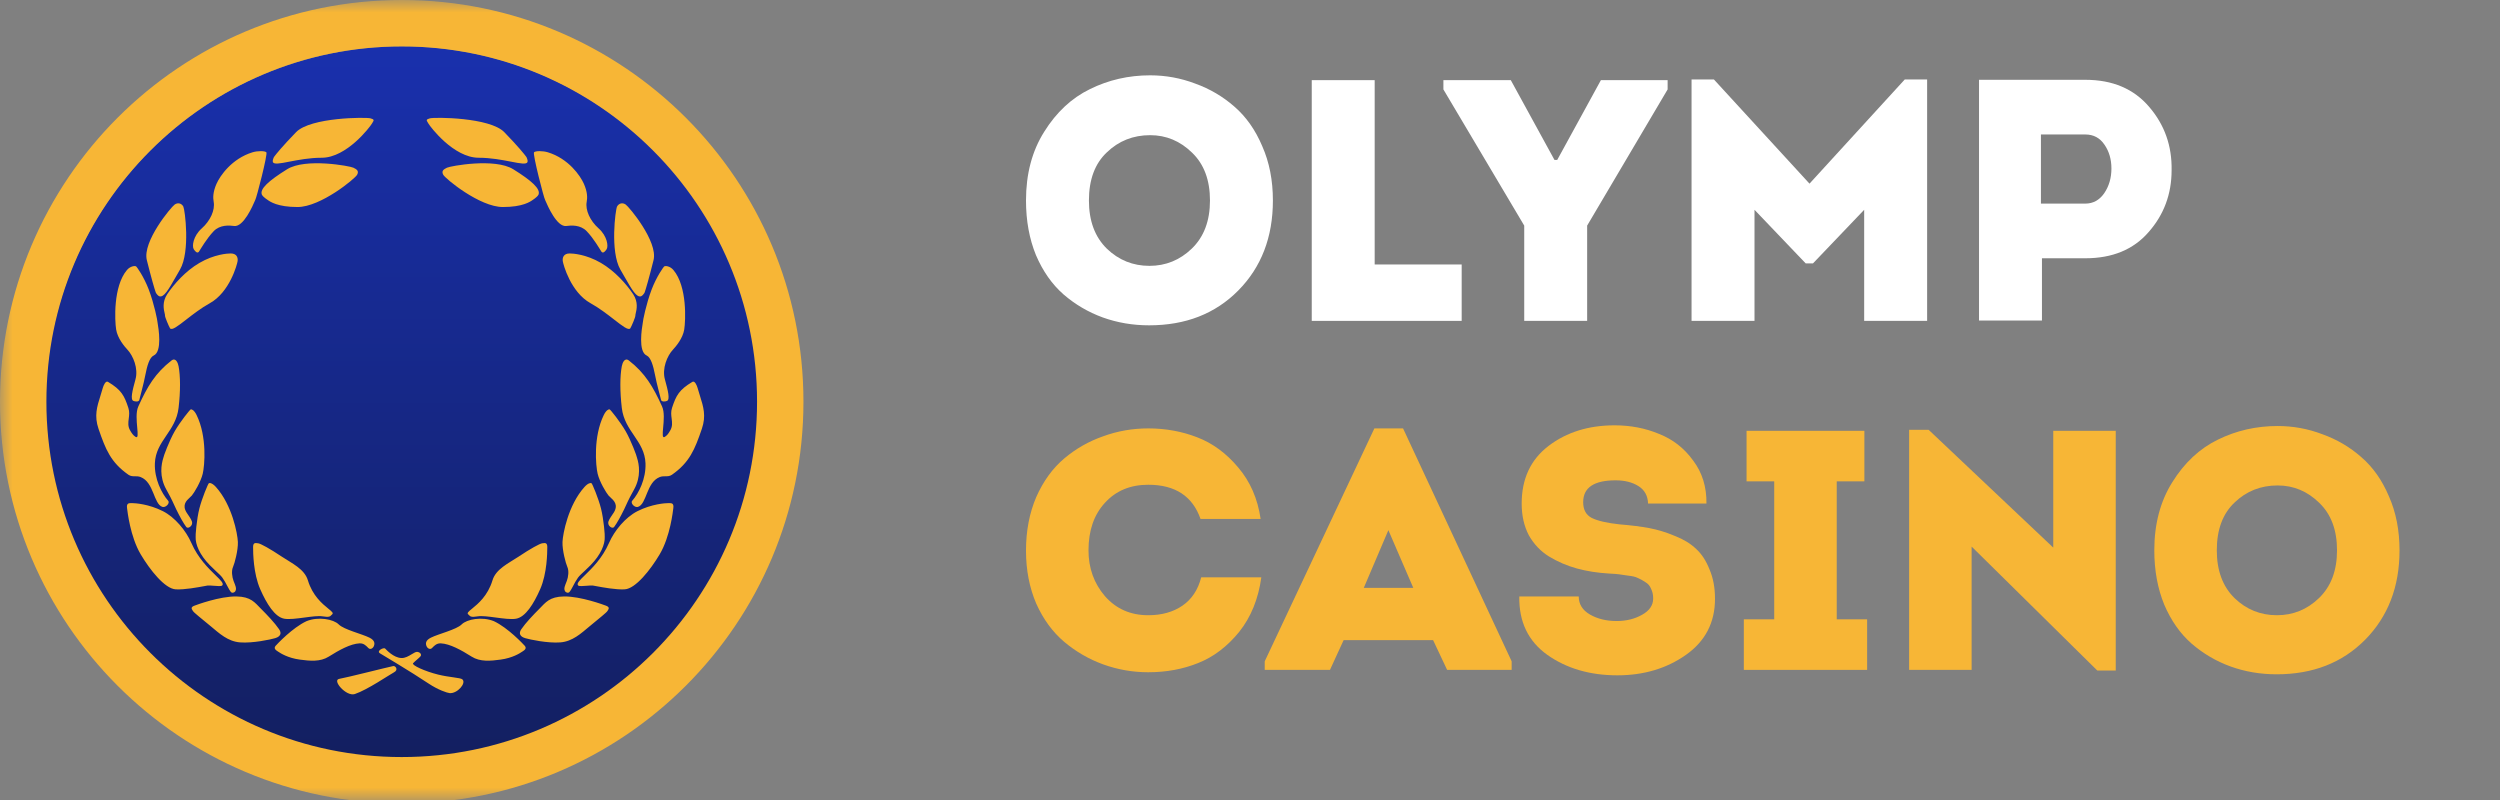 <svg width="100" height="32" viewBox="0 0 100 32" fill="none" xmlns="http://www.w3.org/2000/svg">
<rect x="0" y="0" width="100" height="32" fill="#808080" stroke="none"/>
<g clip-path="url(#clip0_1_7596)">
<mask id="mask0_1_7596" style="mask-type:luminance" maskUnits="userSpaceOnUse" x="0" y="0" width="100" height="32">
<path d="M100 0H0V32H100V0Z" fill="white"/>
</mask>
<g mask="url(#mask0_1_7596)">
<path d="M30.359 16.125C30.359 24.006 23.97 30.395 16.09 30.395C8.209 30.395 1.82 24.006 1.82 16.125C1.82 8.244 8.209 1.856 16.09 1.856C23.97 1.856 30.359 8.244 30.359 16.125Z" fill="url(#paint0_linear_1_7596)"/>
<path fill-rule="evenodd" clip-rule="evenodd" d="M32.138 16.069C32.138 24.944 24.944 32.138 16.069 32.138C7.194 32.138 0 24.944 0 16.069C0 7.194 7.194 0 16.069 0C24.944 0 32.138 7.194 32.138 16.069ZM16.069 30.282C23.918 30.282 30.282 23.918 30.282 16.069C30.282 8.219 23.918 1.856 16.069 1.856C8.219 1.856 1.856 8.219 1.856 16.069C1.856 23.918 8.219 30.282 16.069 30.282Z" fill="#F7B636"/>
<path d="M14.903 4.901C14.895 4.915 14.886 4.93 14.876 4.946C14.803 5.072 13.87 6.31 12.866 6.31C12.38 6.31 11.925 6.399 11.576 6.466C11.205 6.539 10.954 6.587 10.914 6.481C10.899 6.427 10.928 6.349 10.943 6.312C10.949 6.298 10.956 6.285 10.964 6.273C11.032 6.177 11.306 5.84 11.843 5.287C12.424 4.689 14.64 4.682 14.822 4.734C14.979 4.778 14.959 4.811 14.903 4.901ZM17.139 4.946C17.13 4.93 17.12 4.915 17.112 4.901C17.056 4.811 17.036 4.778 17.194 4.734C17.375 4.682 19.591 4.689 20.172 5.287C20.709 5.84 20.983 6.177 21.051 6.273C21.059 6.285 21.066 6.298 21.072 6.312C21.088 6.349 21.116 6.427 21.101 6.481C21.061 6.587 20.81 6.539 20.439 6.466C20.09 6.399 19.635 6.31 19.149 6.31C18.145 6.31 17.212 5.072 17.139 4.946ZM23.356 7.353C23.212 7.026 22.738 6.344 21.916 6.092C21.711 6.03 21.422 6.03 21.361 6.092C21.299 6.154 21.757 7.935 21.806 8.001C21.808 8.007 21.811 8.013 21.814 8.02C21.901 8.223 22.276 9.095 22.655 9.039C22.839 9.012 23.219 8.986 23.468 9.248C23.75 9.543 23.981 9.949 24.059 10.069C24.131 10.163 24.228 10.025 24.265 9.968C24.341 9.854 24.293 9.445 23.943 9.134C23.602 8.831 23.407 8.402 23.468 8.073C23.499 7.91 23.5 7.68 23.356 7.353ZM10.1 6.092C9.277 6.345 8.804 7.026 8.66 7.353C8.516 7.68 8.517 7.91 8.547 8.073C8.608 8.402 8.413 8.831 8.072 9.134C7.722 9.445 7.674 9.854 7.75 9.968C7.787 10.025 7.884 10.163 7.956 10.069C8.034 9.949 8.265 9.543 8.547 9.248C8.796 8.986 9.176 9.012 9.361 9.039C9.739 9.095 10.114 8.223 10.201 8.02C10.204 8.013 10.207 8.007 10.209 8.001C10.258 7.935 10.716 6.154 10.655 6.092C10.593 6.03 10.304 6.03 10.1 6.092ZM14.136 6.708C14.273 6.775 14.367 6.837 14.285 6.991C14.203 7.145 12.828 8.281 11.9 8.281C11.101 8.281 10.801 8.067 10.69 7.986C10.663 7.967 10.635 7.95 10.61 7.929C10.567 7.896 10.502 7.839 10.476 7.789C10.379 7.56 10.744 7.231 11.483 6.771C12.222 6.31 13.998 6.641 14.136 6.708ZM17.73 6.991C17.648 6.837 17.742 6.775 17.879 6.708C18.017 6.641 19.793 6.31 20.532 6.771C21.271 7.231 21.636 7.56 21.539 7.789C21.513 7.839 21.448 7.896 21.405 7.929C21.38 7.95 21.352 7.967 21.326 7.986C21.214 8.067 20.914 8.281 20.115 8.281C19.187 8.281 17.812 7.145 17.73 6.991ZM6.988 8.181C7.124 8.087 7.269 8.14 7.333 8.262C7.397 8.384 7.617 10.062 7.2 10.783C7.148 10.872 7.099 10.957 7.054 11.037C6.733 11.599 6.555 11.91 6.372 11.851C6.32 11.83 6.271 11.765 6.249 11.734C6.241 11.722 6.235 11.71 6.23 11.697C6.186 11.583 6.045 11.093 5.873 10.404C5.689 9.662 6.851 8.274 6.988 8.181ZM24.682 8.262C24.747 8.14 24.891 8.087 25.027 8.181C25.164 8.274 26.326 9.662 26.142 10.404C25.97 11.093 25.829 11.583 25.786 11.697C25.781 11.71 25.774 11.722 25.766 11.734C25.744 11.765 25.695 11.83 25.643 11.851C25.46 11.91 25.282 11.599 24.961 11.037C24.916 10.957 24.867 10.872 24.815 10.783C24.398 10.062 24.618 8.384 24.682 8.262ZM9.504 10.445C9.523 10.309 9.474 10.138 9.228 10.138C9.101 10.138 8.57 10.171 7.977 10.517C7.416 10.844 6.954 11.37 6.688 11.768C6.479 12.082 6.551 12.383 6.585 12.529C6.595 12.568 6.601 12.596 6.599 12.611C6.589 12.677 6.762 13.069 6.802 13.132C6.874 13.23 7.114 13.044 7.448 12.784C7.715 12.577 8.043 12.322 8.394 12.128C9.185 11.69 9.485 10.582 9.504 10.445ZM22.788 10.138C22.541 10.138 22.492 10.309 22.511 10.445C22.53 10.582 22.831 11.69 23.621 12.128C23.972 12.322 24.3 12.577 24.567 12.784C24.901 13.044 25.141 13.23 25.213 13.132C25.253 13.069 25.426 12.677 25.416 12.611C25.414 12.596 25.421 12.568 25.43 12.529C25.465 12.383 25.536 12.082 25.327 11.768C25.062 11.37 24.599 10.844 24.038 10.517C23.445 10.171 22.914 10.138 22.788 10.138ZM4.646 13.182C4.59 12.829 4.523 11.459 5.077 10.802C5.215 10.638 5.4 10.631 5.437 10.65C5.475 10.669 5.759 11.079 5.949 11.579C6.172 12.163 6.303 12.844 6.3 12.888C6.301 12.893 6.302 12.9 6.303 12.908C6.34 13.125 6.498 14.062 6.149 14.22C5.98 14.297 5.884 14.635 5.816 14.989C5.739 15.391 5.608 15.842 5.578 15.975C5.568 16.093 5.397 16.063 5.334 16.035C5.208 15.981 5.293 15.63 5.418 15.179C5.541 14.739 5.326 14.229 5.096 13.985C4.982 13.864 4.702 13.535 4.646 13.182ZM26.938 10.802C27.492 11.459 27.425 12.829 27.369 13.182C27.313 13.535 27.033 13.864 26.919 13.985C26.689 14.229 26.474 14.739 26.597 15.179C26.722 15.63 26.807 15.981 26.681 16.036C26.619 16.063 26.447 16.093 26.437 15.975C26.407 15.842 26.276 15.391 26.199 14.989C26.131 14.635 26.035 14.297 25.866 14.22C25.518 14.062 25.675 13.127 25.712 12.908C25.713 12.901 25.714 12.894 25.715 12.888C25.712 12.844 25.844 12.163 26.066 11.579C26.256 11.079 26.54 10.669 26.578 10.65C26.616 10.631 26.8 10.638 26.938 10.802ZM7.143 14.649C7.118 14.517 7.029 14.288 6.859 14.421C6.213 14.923 5.892 15.463 5.532 16.259C5.432 16.481 5.464 16.834 5.489 17.105C5.512 17.363 5.529 17.546 5.418 17.472C5.314 17.402 5.275 17.334 5.21 17.226C5.109 17.059 5.129 16.904 5.15 16.743C5.167 16.608 5.185 16.47 5.134 16.316C4.97 15.815 4.85 15.592 4.319 15.274C4.225 15.217 4.139 15.419 4.111 15.52C4.08 15.629 4.048 15.731 4.018 15.829C3.877 16.276 3.765 16.635 3.94 17.15C4.225 17.984 4.433 18.495 5.134 18.988C5.223 19.051 5.31 19.051 5.4 19.051C5.472 19.051 5.546 19.051 5.627 19.083C6.164 19.293 6.139 20.163 6.499 20.277C6.623 20.316 6.812 20.129 6.726 20.03C6.461 19.727 6.172 19.153 6.195 18.533C6.23 17.627 7.032 17.264 7.143 16.316C7.221 15.655 7.219 15.046 7.143 14.649ZM25.157 14.421C24.986 14.288 24.897 14.517 24.872 14.649C24.796 15.046 24.795 15.655 24.872 16.316C24.983 17.264 25.785 17.627 25.82 18.533C25.843 19.153 25.554 19.727 25.289 20.03C25.203 20.129 25.392 20.316 25.517 20.277C25.877 20.163 25.851 19.293 26.388 19.083C26.469 19.051 26.544 19.051 26.615 19.051C26.706 19.051 26.792 19.051 26.881 18.988C27.582 18.495 27.791 17.984 28.075 17.15C28.25 16.635 28.138 16.276 27.997 15.829C27.967 15.731 27.935 15.629 27.904 15.52C27.876 15.419 27.791 15.217 27.696 15.274C27.165 15.592 27.045 15.815 26.881 16.316C26.831 16.47 26.848 16.608 26.866 16.743C26.886 16.904 26.906 17.059 26.805 17.226C26.74 17.334 26.702 17.402 26.597 17.472C26.486 17.546 26.503 17.363 26.526 17.105C26.551 16.834 26.584 16.481 26.483 16.259C26.123 15.463 25.802 14.924 25.157 14.421ZM23.906 18.95C23.829 18.631 23.726 17.468 24.152 16.6C24.248 16.406 24.346 16.364 24.383 16.374C24.421 16.385 24.813 16.879 25.024 17.245C25.249 17.635 25.479 18.264 25.479 18.306C25.567 18.576 25.649 19.064 25.365 19.576C25.081 20.087 25.115 20.07 24.967 20.371C24.828 20.654 24.683 20.921 24.569 21.073C24.524 21.133 24.458 21.109 24.405 21.068C24.341 21.018 24.312 20.934 24.338 20.858C24.378 20.74 24.48 20.617 24.55 20.504C24.744 20.195 24.556 20.023 24.42 19.898C24.39 19.871 24.362 19.846 24.342 19.822C24.245 19.709 23.982 19.27 23.906 18.95ZM7.863 16.6C8.289 17.468 8.186 18.631 8.109 18.95C8.033 19.27 7.77 19.709 7.673 19.822C7.653 19.846 7.625 19.871 7.595 19.898C7.459 20.023 7.272 20.195 7.465 20.504C7.535 20.617 7.637 20.74 7.677 20.858C7.703 20.934 7.674 21.018 7.61 21.068C7.557 21.109 7.491 21.133 7.446 21.073C7.332 20.921 7.187 20.654 7.048 20.371C6.9 20.071 6.934 20.087 6.65 19.576C6.366 19.064 6.448 18.576 6.536 18.306C6.536 18.264 6.766 17.635 6.991 17.245C7.202 16.879 7.594 16.385 7.632 16.374C7.669 16.364 7.768 16.406 7.863 16.6ZM9.515 21.677C9.502 21.349 9.285 20.202 8.639 19.482C8.494 19.321 8.388 19.308 8.355 19.328C8.322 19.348 8.079 19.93 7.975 20.34C7.864 20.777 7.814 21.444 7.826 21.484C7.814 21.768 7.981 22.192 8.394 22.608C8.806 23.023 8.838 22.988 9 23.271C9.152 23.536 9.133 23.536 9.227 23.669C9.269 23.727 9.328 23.716 9.376 23.685C9.444 23.641 9.45 23.551 9.429 23.473C9.41 23.402 9.384 23.346 9.341 23.233C9.284 23.081 9.249 22.834 9.322 22.675C9.384 22.541 9.528 22.005 9.515 21.677ZM22.5 21.677C22.514 21.349 22.73 20.202 23.376 19.483C23.521 19.321 23.627 19.308 23.66 19.328C23.693 19.348 23.936 19.93 24.04 20.34C24.151 20.777 24.201 21.444 24.189 21.484C24.201 21.768 24.034 22.192 23.622 22.608C23.209 23.023 23.177 22.988 23.015 23.271C22.864 23.536 22.883 23.536 22.788 23.669C22.747 23.727 22.687 23.716 22.639 23.685C22.571 23.641 22.565 23.551 22.586 23.473C22.605 23.402 22.631 23.346 22.674 23.233C22.731 23.081 22.766 22.834 22.693 22.675C22.631 22.541 22.487 22.005 22.5 21.677ZM5.286 20.125C5.278 20.125 5.269 20.125 5.261 20.125C5.156 20.124 5.054 20.123 5.082 20.326C5.098 20.443 5.206 21.461 5.627 22.172C5.995 22.793 6.593 23.551 7.029 23.574C7.382 23.593 7.908 23.494 8.167 23.446C8.228 23.435 8.274 23.426 8.299 23.422C8.353 23.415 8.451 23.423 8.551 23.431C8.695 23.443 8.846 23.455 8.886 23.422C8.967 23.345 8.836 23.218 8.623 23.011C8.343 22.739 7.922 22.331 7.654 21.717C7.439 21.224 6.998 20.691 6.517 20.447C5.944 20.157 5.399 20.125 5.286 20.125ZM26.754 20.125C26.746 20.125 26.738 20.125 26.729 20.125C26.616 20.125 26.071 20.157 25.498 20.447C25.017 20.691 24.576 21.224 24.361 21.717C24.093 22.331 23.672 22.739 23.392 23.011C23.179 23.218 23.048 23.345 23.129 23.422C23.169 23.455 23.32 23.443 23.464 23.431C23.564 23.423 23.662 23.415 23.716 23.422C23.742 23.426 23.788 23.435 23.849 23.446C24.107 23.494 24.633 23.593 24.986 23.574C25.422 23.551 26.02 22.793 26.388 22.172C26.81 21.461 26.917 20.443 26.933 20.326C26.961 20.123 26.859 20.124 26.754 20.125ZM10.303 21.729C10.31 21.73 10.317 21.73 10.324 21.731C10.424 21.743 10.8 21.95 11.274 22.267C11.671 22.531 12.179 22.758 12.316 23.214C12.503 23.833 12.898 24.155 13.13 24.344C13.272 24.46 13.353 24.525 13.283 24.578C13.268 24.587 13.258 24.599 13.248 24.61C13.211 24.653 13.171 24.699 12.904 24.654C12.739 24.627 12.465 24.663 12.183 24.701C11.882 24.741 11.571 24.783 11.374 24.749C10.993 24.683 10.667 24.153 10.409 23.568C10.13 22.936 10.125 22.093 10.124 21.912C10.124 21.901 10.124 21.893 10.124 21.887C10.121 21.705 10.21 21.716 10.303 21.729ZM21.691 21.731C21.698 21.73 21.705 21.73 21.712 21.729C21.805 21.716 21.894 21.705 21.892 21.887C21.891 21.893 21.891 21.901 21.891 21.912C21.89 22.093 21.886 22.936 21.607 23.568C21.348 24.153 21.022 24.683 20.641 24.749C20.444 24.783 20.134 24.741 19.832 24.701C19.55 24.663 19.276 24.627 19.111 24.654C18.844 24.699 18.804 24.653 18.767 24.61C18.757 24.599 18.747 24.587 18.732 24.578C18.663 24.526 18.743 24.46 18.886 24.344C19.117 24.155 19.512 23.833 19.699 23.214C19.836 22.758 20.344 22.531 20.741 22.267C21.215 21.95 21.591 21.743 21.691 21.731ZM7.706 24.422C7.709 24.427 7.713 24.432 7.716 24.438C7.762 24.512 8.022 24.711 8.432 25.052C8.773 25.336 9.114 25.659 9.607 25.696C10.099 25.734 10.819 25.583 11.009 25.526C11.085 25.503 11.331 25.415 11.161 25.166C10.99 24.916 10.687 24.597 10.44 24.351C10.194 24.105 10.04 23.866 9.455 23.858C8.785 23.85 7.863 24.194 7.775 24.228C7.62 24.287 7.662 24.353 7.706 24.422ZM24.299 24.438C24.303 24.432 24.306 24.427 24.309 24.422C24.353 24.353 24.395 24.287 24.241 24.228C24.152 24.194 23.23 23.85 22.56 23.858C21.975 23.866 21.821 24.105 21.575 24.351C21.329 24.597 21.025 24.916 20.855 25.166C20.685 25.415 20.931 25.503 21.006 25.526C21.196 25.583 21.916 25.734 22.409 25.696C22.901 25.659 23.243 25.336 23.584 25.052C23.993 24.711 24.253 24.512 24.299 24.438ZM11.141 26.075C11.133 26.07 11.124 26.064 11.114 26.058C11.039 26.009 10.93 25.939 11.028 25.829C11.087 25.763 11.698 25.11 12.259 24.847C12.733 24.654 13.34 24.768 13.548 24.976C13.757 25.185 14.477 25.355 14.78 25.507C14.987 25.611 14.999 25.732 14.956 25.841C14.917 25.939 14.81 25.997 14.735 25.922C14.727 25.915 14.72 25.907 14.712 25.899C14.638 25.823 14.544 25.727 14.382 25.734C14.02 25.751 13.566 26.003 13.15 26.265C12.809 26.48 12.393 26.439 11.991 26.384C11.511 26.319 11.212 26.124 11.141 26.075ZM20.901 26.058C20.891 26.064 20.882 26.07 20.874 26.075C20.803 26.124 20.504 26.319 20.024 26.384C19.622 26.439 19.206 26.48 18.865 26.265C18.45 26.003 17.995 25.751 17.633 25.734C17.471 25.727 17.377 25.823 17.303 25.899C17.295 25.907 17.288 25.915 17.28 25.922C17.205 25.997 17.098 25.94 17.059 25.841C17.015 25.732 17.028 25.611 17.235 25.507C17.538 25.355 18.259 25.185 18.467 24.976C18.675 24.768 19.282 24.654 19.756 24.847C20.317 25.11 20.928 25.763 20.988 25.829C21.085 25.939 20.977 26.009 20.901 26.058ZM15.197 26.132C15.045 26.037 15.348 25.885 15.405 25.942C15.462 25.999 15.738 26.304 16.049 26.321C16.203 26.33 16.349 26.242 16.47 26.168C16.56 26.113 16.637 26.067 16.694 26.075C16.826 26.094 16.864 26.189 16.826 26.245C16.788 26.302 16.588 26.454 16.523 26.53C16.458 26.605 16.99 26.851 17.528 26.984C17.975 27.095 18.416 27.106 18.494 27.174C18.667 27.324 18.288 27.756 17.982 27.724C17.88 27.713 17.528 27.597 17.148 27.345C16.41 26.852 15.297 26.195 15.197 26.132ZM15.727 26.643C15.49 26.691 13.862 27.105 13.567 27.155C13.271 27.205 13.851 27.875 14.192 27.762C14.703 27.591 15.583 26.985 15.765 26.89C15.947 26.795 15.822 26.624 15.727 26.643Z" fill="#F7B636"/>
<path d="M50.916 8.02C50.916 9.487 50.453 10.689 49.527 11.624C48.61 12.55 47.423 13.013 45.965 13.013C45.313 13.013 44.694 12.908 44.108 12.697C43.53 12.486 43.007 12.179 42.539 11.775C42.081 11.372 41.714 10.849 41.439 10.207C41.173 9.556 41.04 8.827 41.04 8.02C41.04 6.956 41.283 6.039 41.769 5.269C42.255 4.49 42.865 3.921 43.599 3.564C44.341 3.197 45.144 3.013 46.006 3.013C46.629 3.013 47.23 3.123 47.808 3.343C48.395 3.554 48.917 3.862 49.376 4.265C49.843 4.669 50.215 5.196 50.49 5.847C50.774 6.489 50.916 7.213 50.916 8.02ZM43.557 8.02C43.557 8.836 43.796 9.478 44.273 9.946C44.749 10.405 45.318 10.634 45.978 10.634C46.629 10.634 47.193 10.405 47.67 9.946C48.156 9.478 48.399 8.836 48.399 8.02C48.399 7.204 48.161 6.567 47.684 6.108C47.207 5.641 46.648 5.407 46.006 5.407C45.327 5.407 44.749 5.636 44.273 6.095C43.796 6.544 43.557 7.186 43.557 8.02Z" fill="white"/>
<path d="M54.987 3.206V10.579H58.467V12.835H52.47V3.206H54.987Z" fill="white"/>
<path d="M62.179 6.397H62.289L64.036 3.206H66.705V3.577L63.486 9.024V12.835H60.969V9.024L57.736 3.577V3.206H60.432L62.179 6.397Z" fill="white"/>
<path d="M72.38 7.346L76.191 3.178H77.085V12.835H74.567V8.392L72.518 10.537H72.229L70.18 8.392V12.835H67.662V3.178H68.556L72.38 7.346Z" fill="white"/>
<path d="M81.678 12.821H79.161V3.192H83.412C84.503 3.192 85.356 3.554 85.97 4.279C86.584 4.994 86.882 5.838 86.864 6.81C86.864 7.763 86.557 8.589 85.942 9.286C85.337 9.983 84.494 10.331 83.412 10.331H81.678V12.821ZM81.637 8.144H83.412C83.723 8.144 83.975 8.006 84.168 7.731C84.361 7.447 84.457 7.117 84.457 6.741C84.457 6.374 84.365 6.058 84.182 5.792C83.999 5.517 83.742 5.379 83.412 5.379H81.637V8.144Z" fill="white"/>
<path d="M41.04 22.027C41.04 21.235 41.177 20.52 41.45 19.882C41.732 19.245 42.106 18.73 42.57 18.338C43.035 17.947 43.554 17.651 44.128 17.451C44.701 17.241 45.303 17.136 45.931 17.136C46.623 17.136 47.274 17.255 47.885 17.491C48.504 17.728 49.05 18.129 49.524 18.694C50.007 19.258 50.307 19.946 50.425 20.757H48.021C47.702 19.846 47.006 19.39 45.931 19.39C45.211 19.39 44.633 19.632 44.196 20.114C43.759 20.588 43.54 21.221 43.54 22.013C43.54 22.724 43.759 23.334 44.196 23.844C44.642 24.354 45.221 24.609 45.931 24.609C46.468 24.609 46.924 24.482 47.297 24.227C47.67 23.971 47.921 23.593 48.048 23.093H50.453C50.334 23.958 50.038 24.686 49.565 25.278C49.091 25.861 48.545 26.276 47.925 26.522C47.315 26.767 46.65 26.89 45.931 26.89C45.312 26.89 44.711 26.786 44.128 26.576C43.554 26.367 43.035 26.066 42.57 25.675C42.106 25.283 41.732 24.773 41.45 24.145C41.177 23.507 41.04 22.801 41.04 22.027Z" fill="#F7B636"/>
<path d="M57.324 25.606H53.745L53.199 26.795H50.589V26.453L54.975 17.136H56.122L60.466 26.453V26.795H57.885L57.324 25.606ZM55.535 21.207L54.551 23.516H56.532L55.535 21.207Z" fill="#F7B636"/>
<path d="M60.772 23.858H63.149C63.149 24.167 63.299 24.409 63.6 24.582C63.9 24.755 64.255 24.841 64.665 24.841C65.048 24.841 65.385 24.759 65.676 24.595C65.977 24.431 66.127 24.213 66.127 23.94C66.127 23.794 66.1 23.666 66.045 23.557C66 23.439 65.922 23.348 65.813 23.284C65.704 23.211 65.603 23.156 65.512 23.12C65.43 23.074 65.298 23.043 65.116 23.024C64.943 22.997 64.82 22.979 64.747 22.97C64.674 22.961 64.547 22.951 64.365 22.942C63.9 22.915 63.468 22.847 63.067 22.737C62.675 22.628 62.306 22.469 61.96 22.259C61.623 22.05 61.355 21.767 61.154 21.412C60.963 21.048 60.867 20.625 60.867 20.142C60.867 19.149 61.227 18.38 61.947 17.833C62.666 17.287 63.545 17.013 64.583 17.013C65.221 17.013 65.813 17.127 66.359 17.355C66.915 17.573 67.37 17.929 67.725 18.421C68.09 18.903 68.267 19.477 68.258 20.142H65.922C65.913 19.832 65.785 19.6 65.54 19.445C65.294 19.29 64.989 19.213 64.624 19.213C63.759 19.213 63.327 19.504 63.327 20.087C63.327 20.388 63.44 20.597 63.668 20.716C63.905 20.834 64.278 20.921 64.788 20.975C65.244 21.012 65.64 21.062 65.977 21.125C66.314 21.189 66.655 21.294 67.001 21.44C67.347 21.576 67.63 21.749 67.848 21.959C68.067 22.159 68.245 22.432 68.381 22.778C68.527 23.115 68.6 23.507 68.6 23.953C68.6 24.901 68.213 25.647 67.439 26.194C66.664 26.74 65.749 27.013 64.693 27.013C63.6 27.013 62.666 26.74 61.892 26.194C61.127 25.647 60.754 24.869 60.772 23.858Z" fill="#F7B636"/>
<path d="M73.469 24.773H74.685V26.795H69.753V24.773H70.969V19.254H69.862V17.232H74.575V19.254H73.469V24.773Z" fill="#F7B636"/>
<path d="M83.893 26.822L78.865 21.863V26.795H76.365V17.191H77.144L82.13 21.904V17.232H84.63V26.822H83.893Z" fill="#F7B636"/>
<path d="M95.981 22.013C95.981 23.471 95.521 24.664 94.602 25.593C93.691 26.512 92.511 26.972 91.063 26.972C90.417 26.972 89.802 26.868 89.219 26.658C88.645 26.449 88.126 26.143 87.662 25.743C87.206 25.342 86.842 24.823 86.569 24.185C86.305 23.539 86.172 22.815 86.172 22.013C86.172 20.957 86.414 20.046 86.897 19.281C87.379 18.507 87.985 17.942 88.713 17.587C89.451 17.223 90.248 17.041 91.104 17.041C91.724 17.041 92.32 17.15 92.894 17.369C93.477 17.578 93.996 17.883 94.451 18.284C94.916 18.684 95.285 19.208 95.558 19.855C95.84 20.492 95.981 21.212 95.981 22.013ZM88.672 22.013C88.672 22.824 88.909 23.461 89.383 23.926C89.856 24.381 90.421 24.609 91.077 24.609C91.724 24.609 92.284 24.381 92.757 23.926C93.24 23.461 93.481 22.824 93.481 22.013C93.481 21.203 93.245 20.57 92.771 20.114C92.297 19.65 91.742 19.418 91.104 19.418C90.43 19.418 89.856 19.645 89.383 20.101C88.909 20.547 88.672 21.184 88.672 22.013Z" fill="#F7B636"/>
</g>
</g>
<defs>
<linearGradient id="paint0_linear_1_7596" x1="16.09" y1="1.856" x2="16.09" y2="30.395" gradientUnits="userSpaceOnUse">
<stop stop-color="#1930AD"/>
<stop offset="1" stop-color="#131F60"/>
</linearGradient>
<clipPath id="clip0_1_7596">
<rect width="100" height="32" fill="white"/>
</clipPath>
</defs>
</svg>

